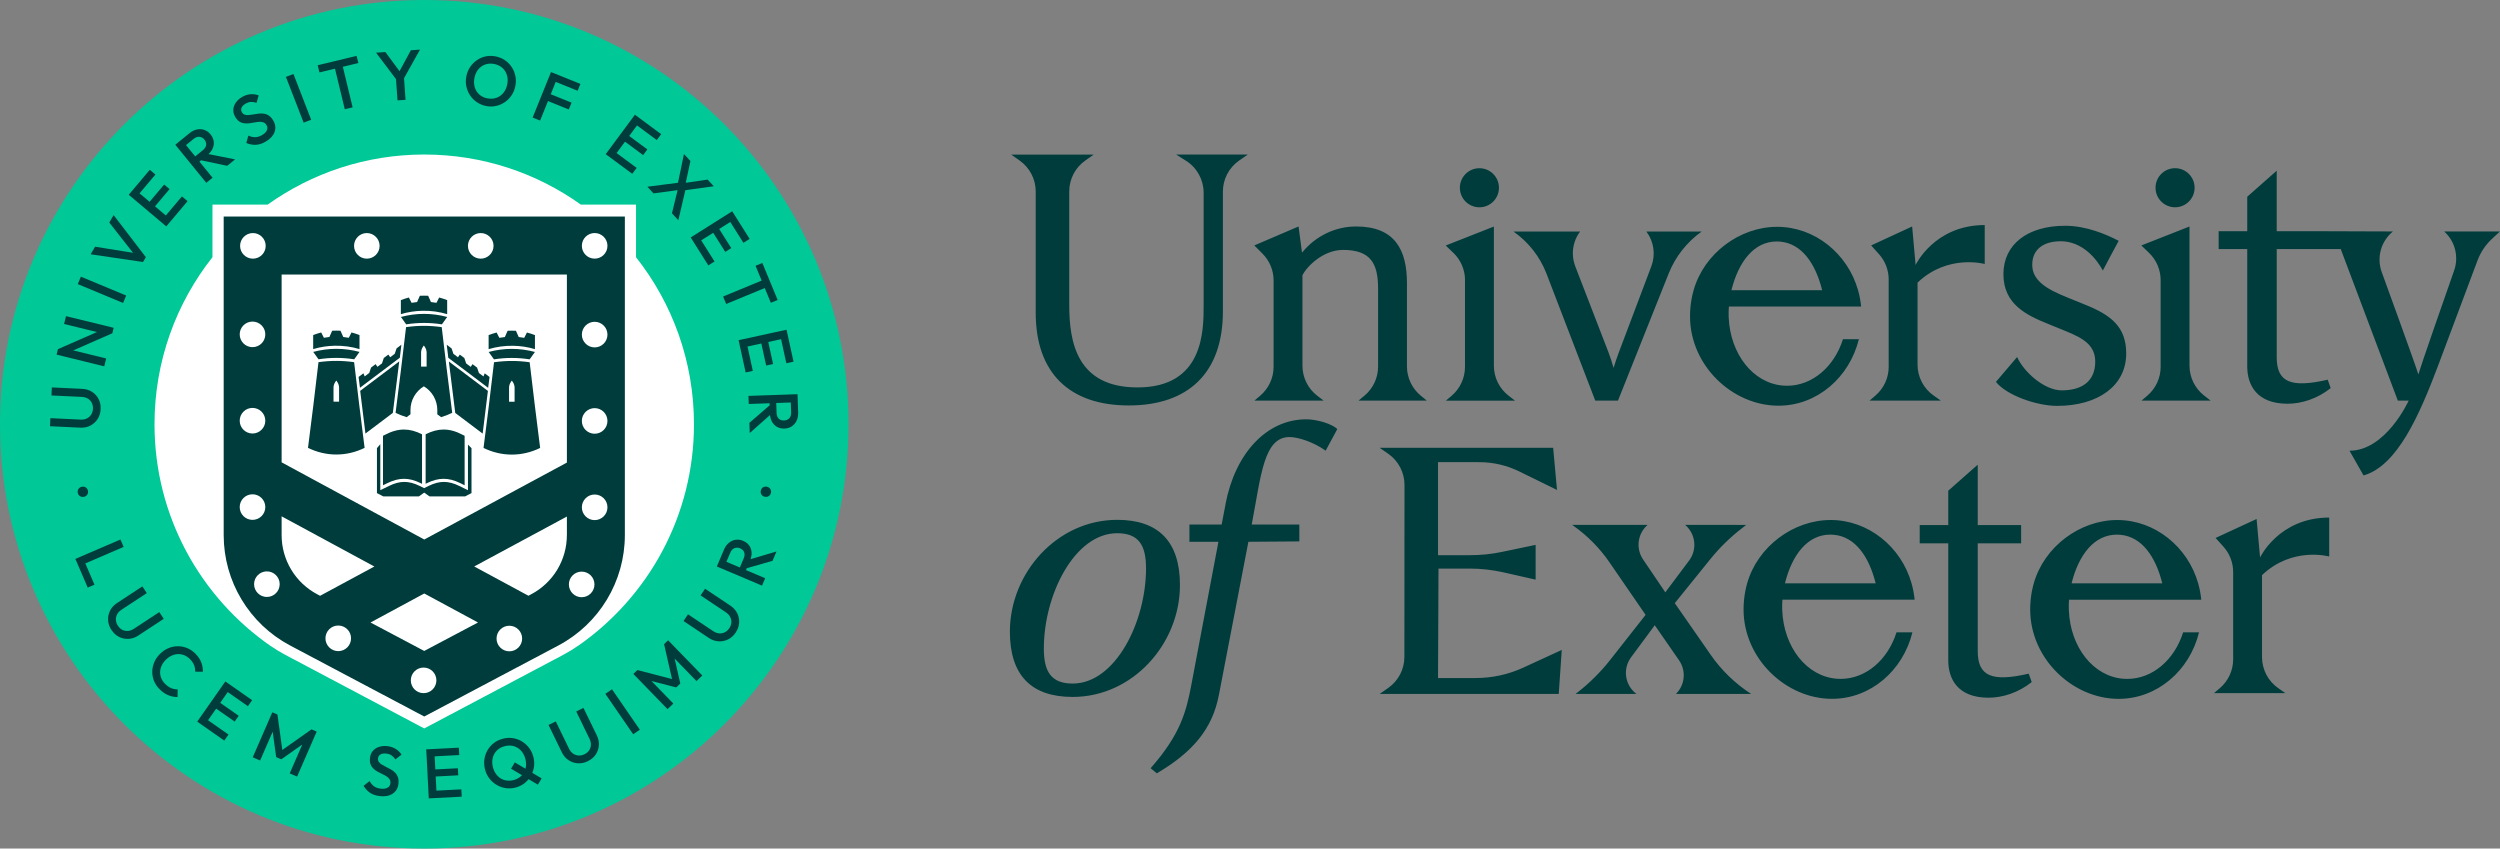 <?xml version="1.0" encoding="UTF-8"?><svg id="Layer_1" xmlns="http://www.w3.org/2000/svg" viewBox="0 0 1109.38 376.54"><rect x="0" y="0" width="1109.38" height="376.54" fill="#808080" stroke="none"/><defs><style>.cls-1{fill:#003c3c;}.cls-2{fill:#00c896;}.cls-3{fill:#fff;}</style></defs><g><path class="cls-2" d="M376.54,188.27c0,103.98-84.29,188.27-188.27,188.27S0,292.24,0,188.27,84.29,0,188.27,0c103.98,0,188.27,84.29,188.27,188.27"/><path class="cls-3" d="M282.24,114.13v-23.33h-24.48c-19.59-14-43.58-22.23-69.5-22.23s-49.91,8.24-69.5,22.23h-24.48v23.33c-16.11,20.39-25.72,46.14-25.72,74.14,0,40.84,20.46,76.9,51.68,98.5,0,0,.01-.01,.02-.02,1.96,1.35,4.01,2.61,6.14,3.74l61.85,32.76,61.86-32.76c2.26-1.2,4.42-2.53,6.48-3.98,0,0,.01,.01,.02,.02,31.03-21.63,51.34-57.57,51.34-98.26,0-28-9.62-53.75-25.72-74.14"/><path class="cls-1" d="M277.28,237.45V96.09H99.26V237.45c0,20.53,11.34,39.37,29.47,48.98l59.53,31.52,59.53-31.52c18.14-9.62,29.49-28.46,29.49-48.98m-56.94,45.89c0-3.13,2.55-5.67,5.68-5.67s5.68,2.54,5.68,5.67-2.54,5.68-5.68,5.68-5.68-2.54-5.68-5.68m-38.04,18.57c0-3.14,2.54-5.68,5.67-5.68s5.68,2.54,5.68,5.68-2.54,5.68-5.68,5.68-5.67-2.54-5.67-5.68m-17.88-25.68l23.85-12.87,23.84,12.87-23.86,12.63-23.84-12.63Zm-20,7.03c0-3.14,2.54-5.68,5.68-5.68s5.68,2.54,5.68,5.68-2.55,5.68-5.68,5.68-5.68-2.55-5.68-5.68m-19.45-54.14l41.16,22.27-24.09,12.99-1.27-.67c-4.76-2.52-8.76-6.3-11.54-10.92-2.79-4.63-4.26-9.93-4.26-15.33v-8.33h0Zm-18.6-4.1c0-3.14,2.54-5.68,5.68-5.68s5.68,2.54,5.68,5.68-2.55,5.67-5.68,5.67c-3.14,0-5.68-2.54-5.68-5.67m0-38.33c0-3.14,2.54-5.68,5.68-5.68s5.68,2.54,5.68,5.68-2.55,5.68-5.68,5.68-5.68-2.54-5.68-5.68m0-38.31c0-3.14,2.54-5.68,5.68-5.68s5.68,2.54,5.68,5.68-2.55,5.67-5.68,5.67-5.68-2.54-5.68-5.67m11.53-39.28c0,3.14-2.54,5.68-5.68,5.68s-5.68-2.54-5.68-5.68,2.55-5.68,5.68-5.68,5.68,2.55,5.68,5.68m6.21,150.12c0,3.14-2.54,5.68-5.68,5.68s-5.68-2.54-5.68-5.68,2.54-5.67,5.68-5.67c3.14,0,5.68,2.54,5.68,5.67m44.34-150.12c0,3.14-2.54,5.68-5.68,5.68s-5.66-2.54-5.66-5.68,2.54-5.68,5.66-5.68,5.68,2.55,5.68,5.68m50.56,0c0,3.14-2.55,5.68-5.68,5.68s-5.68-2.54-5.68-5.68,2.54-5.68,5.68-5.68,5.68,2.55,5.68,5.68m32.54,96.17l-63.28,34.14-63.3-34.24V121.81h126.59v83.46Zm0,32.17c0,5.4-1.47,10.69-4.25,15.33-2.78,4.62-6.78,8.4-11.55,10.92l-1.26,.67-24.06-12.99,41.13-22.16v8.23Zm6.56,16.22c3.14,0,5.68,2.54,5.68,5.68s-2.54,5.68-5.68,5.68-5.67-2.55-5.67-5.68c0-3.14,2.54-5.68,5.67-5.68m11.45-144.57c0,3.14-2.54,5.68-5.68,5.68s-5.68-2.54-5.68-5.68,2.54-5.68,5.68-5.68,5.68,2.55,5.68,5.68m0,39.39c0,3.13-2.54,5.68-5.68,5.68s-5.68-2.55-5.68-5.68,2.54-5.68,5.68-5.68c3.14,0,5.68,2.54,5.68,5.68m0,38.31c0,3.14-2.54,5.68-5.68,5.68s-5.68-2.54-5.68-5.68,2.54-5.68,5.68-5.68,5.68,2.55,5.68,5.68m0,38.33c0,3.13-2.54,5.68-5.68,5.68s-5.68-2.55-5.68-5.68,2.54-5.68,5.68-5.68,5.68,2.54,5.68,5.68m-81.31-6.53l2.37,1.7h15.76l2.85-1.48v-19.93l-1.57-1.57v20.22l-3.88-1.9c-2.44-1.2-4.66-1.78-6.79-1.78s-4.35,.58-6.79,1.78l-1.99,.98-1.99-.98c-2.44-1.2-4.66-1.78-6.79-1.78s-4.35,.58-6.79,1.78l-3.88,1.9v-20.42l-1.49,1.75v19.95l2.85,1.48h15.76l2.37-1.7Zm13.78-35.34l12.15,9.16c.82-6.48,1.6-12.87,2.33-18.94l-17.33-13.06c.88,7.28,1.83,14.97,2.82,22.67l.02,.17Zm17.19-22.5c-1.48,12.69-3.01,25.36-4.65,38.02,8.03,3.94,17.09,3.94,25.12,0-1.63-12.66-3.16-25.34-4.65-38.02-5.27-.76-10.55-.76-15.83,0m6.68,11.35c0-.92,.27-1.81,.78-2.56,.18-.27,.27-.39,.45-.66,.17,.27,.27,.39,.45,.66,.51,.75,.78,1.64,.78,2.56v6.18c-.82,.01-1.64,.01-2.46,0v-6.18h0Zm9.14-12.64c.77-1.11,1.54-2.2,2.35-3.28-6.77-1.82-13.77-1.82-20.54,0,.81,1.08,1.59,2.17,2.36,3.28,5.27-.83,10.56-.83,15.83,0m-7.3-6.02c3.23,.05,6.51,.54,9.65,1.49v-6.23c-1.17-.45-2.34-.83-3.55-1.15-.41,.78-.81,1.57-1.21,2.36-.81-.15-1.62-.26-2.44-.35-.41-.93-.82-1.85-1.23-2.78-1.23-.06-2.45-.06-3.69,0-.41,.93-.82,1.85-1.23,2.78-.82,.08-1.63,.2-2.44,.35-.4-.79-.8-1.58-1.21-2.36-1.21,.32-2.38,.7-3.55,1.15v6.23c3.54-1.07,7.24-1.55,10.88-1.49m-10.46,13.85l-2.16-1.63-.55,1.38-2.02-1.52-.81-2.4-2.02-1.52-.81,1.19-2.02-1.52-.81-2.4-2.02-1.52-.81,1.19-2.02-1.52-.81-2.4-2.16-1.65s.51,4.23,.7,5.8l17.69,13.33c.11-.91,.61-4.78,.61-4.78m-21.14-23.39c.77-1.11,1.54-2.2,2.35-3.28-6.76-1.82-13.77-1.82-20.54,0,.81,1.07,1.59,2.17,2.35,3.28,5.27-.83,10.56-.83,15.83,0m-8.53-6.02c3.64-.06,7.35,.42,10.88,1.49v-6.23c-1.17-.45-2.34-.83-3.55-1.15-.41,.78-.81,1.57-1.21,2.36-.81-.15-1.62-.26-2.44-.35-.41-.93-.82-1.85-1.23-2.78-1.24-.06-2.45-.06-3.69,0-.41,.93-.82,1.85-1.23,2.78-.82,.08-1.63,.2-2.44,.35-.4-.79-.8-1.58-1.21-2.36-1.21,.32-2.38,.7-3.55,1.15v6.23c3.14-.95,6.42-1.43,9.66-1.49m-9.41,15.05l-2.16,1.65-.81,2.4-2.02,1.52-.81-1.19-2.02,1.52-.81,2.4-2.02,1.52-.81-1.19-2.02,1.52-.81,2.4-2.02,1.52-.55-1.38-2.16,1.63s.51,3.87,.62,4.79l17.69-13.33c.19-1.58,.69-5.81,.69-5.81m-20.93,6.51c.77-1.11,1.54-2.2,2.35-3.28-6.76-1.82-13.77-1.82-20.54,0,.81,1.08,1.59,2.17,2.35,3.28,5.27-.83,10.56-.83,15.83,0m-8.53-6.02c3.64-.06,7.35,.42,10.88,1.49v-6.23c-1.17-.45-2.34-.83-3.55-1.15-.41,.78-.81,1.57-1.21,2.36-.81-.15-1.62-.26-2.44-.35-.41-.93-.82-1.85-1.23-2.78-1.24-.06-2.45-.06-3.69,0-.41,.93-.82,1.85-1.23,2.78-.82,.08-1.63,.2-2.44,.35-.4-.79-.8-1.58-1.21-2.36-1.21,.32-2.38,.7-3.55,1.15v6.23c3.14-.95,6.42-1.44,9.65-1.49m-7.3,7.3c-1.48,12.69-3,25.36-4.65,38.02,8.04,3.94,17.09,3.94,25.12,0-1.63-12.66-3.15-25.34-4.65-38.02-5.26-.76-10.55-.76-15.83,0m6.68,11.35c0-.92,.27-1.81,.79-2.56,.17-.27,.27-.39,.44-.66,.19,.27,.28,.39,.45,.66,.51,.75,.79,1.64,.79,2.56v6.18c-.82,.01-1.64,.01-2.47,0v-6.18h0Zm14.18,20.31l12.15-9.16,.02-.17c1-7.7,1.95-15.39,2.82-22.67l-17.33,13.06c.73,6.07,1.51,12.46,2.33,18.94m24.49,22.01l.62,.3v-21.98c-2.87-1.43-5.43-2.1-8-2.1-2.75,0-5.48,.77-8.6,2.41l-.72,.38v21.94l1.94-.95c2.63-1.29,5.05-1.92,7.38-1.92,2.34,0,4.75,.63,7.38,1.92m10.19-23.78c-2.56,0-5.11,.67-7.97,2.09v21.98l.59-.29c2.63-1.29,5.05-1.92,7.39-1.92s4.75,.62,7.38,1.92l1.94,.95v-21.94l-.72-.38c-3.12-1.65-5.85-2.41-8.6-2.41m-8.75-19.17c1.84,1.11,3.32,2.65,4.36,4.47,1.02,1.81,1.59,3.87,1.59,6.02v1.91c.71,.53,.99,.74,1.7,1.27,1.68-.5,3.31-1.14,4.91-1.92-1.65-12.66-3.16-25.35-4.65-38.02-5.27-.77-10.56-.77-15.83,0-1.49,12.67-3.01,25.36-4.65,38.02,1.6,.79,3.22,1.43,4.91,1.92,.71-.53,1-.74,1.7-1.27v-1.91c0-4.3,2.26-8.28,5.94-10.5m1.23-8.74c-.82,.01-1.65,.01-2.46,0v-6.17c0-.92,.26-1.82,.77-2.56,.17-.27,.27-.39,.45-.66,.17,.27,.27,.39,.45,.66,.51,.74,.78,1.64,.78,2.56v6.17h0Z"/><path class="cls-1" d="M342.11,218.66c-.13,.65-.45,1.14-.97,1.47-.52,.33-1.1,.43-1.73,.31-.65-.13-1.15-.45-1.49-.95-.35-.5-.45-1.08-.32-1.73,.13-.65,.45-1.14,.96-1.48,.51-.33,1.09-.43,1.74-.31,.63,.13,1.12,.44,1.48,.94,.35,.5,.47,1.08,.34,1.73m-19.76,30.65l1.72-4.07c.43-1.01,1.05-1.67,1.85-1.98,.81-.31,1.63-.29,2.47,.07,.94,.4,1.55,.99,1.83,1.77,.29,.79,.22,1.69-.21,2.7l-1.71,4.04-5.96-2.52Zm20.46-.43l1.76-4.15-11.52,3.43c.36-1.04,.52-2.04,.46-3.01-.07-1.16-.43-2.18-1.07-3.07-.64-.89-1.54-1.58-2.7-2.07-1.11-.47-2.21-.62-3.3-.47-1.09,.16-2.09,.61-3,1.35-.91,.74-1.63,1.74-2.17,3l-3.18,7.51,20.06,8.49,1.39-3.29-8.51-3.6,.36-.85,11.41-3.26Zm-16.32,31.81c-.91,1.36-2.04,2.38-3.39,3.05-1.35,.67-2.77,.96-4.27,.87-1.5-.09-2.93-.59-4.29-1.5l-11.23-7.51,1.99-2.98,11.2,7.49c.88,.59,1.77,.91,2.66,.97,.89,.06,1.73-.11,2.51-.51s1.44-1,1.96-1.79c.54-.81,.84-1.64,.9-2.5,.06-.86-.11-1.68-.52-2.48-.4-.79-1.04-1.48-1.9-2.06l-11.23-7.5,1.99-2.97,11.25,7.52c1.36,.91,2.37,2.03,3.03,3.37,.65,1.34,.93,2.74,.84,4.23-.09,1.49-.6,2.92-1.52,4.3m-14.83,19.08l-15.17-15.63-1.79,1.73,3.53,15.48-15.37-4-1.79,1.73,15.17,15.63,2.57-2.49-9.71-10.01,11.01,2.86,1.79-1.73-2.52-11.09,9.71,10.01,2.57-2.49Zm-30.67,26.09l-12.35-17.94,2.95-2.03,12.35,17.94-2.95,2.03Zm-20.13,11.95c-1.47,.72-2.96,1.03-4.46,.92-1.5-.1-2.88-.57-4.12-1.4-1.25-.83-2.23-1.99-2.95-3.46l-5.91-12.15,3.22-1.57,5.89,12.12c.46,.95,1.07,1.68,1.81,2.18,.74,.5,1.55,.78,2.43,.83,.88,.05,1.74-.14,2.6-.56,.88-.43,1.56-.99,2.04-1.7,.49-.71,.75-1.51,.81-2.4,.05-.89-.15-1.8-.6-2.73l-5.91-12.15,3.22-1.57,5.92,12.17c.72,1.47,1.02,2.95,.91,4.44-.11,1.48-.58,2.84-1.41,4.08-.83,1.23-1.99,2.21-3.49,2.94m-29.52,6.49c-.91,.92-2.08,1.55-3.51,1.92-1.05,.26-2.06,.32-3.04,.17-.98-.15-1.87-.47-2.67-.98-.8-.5-1.5-1.18-2.08-2.03-.59-.84-1.02-1.82-1.3-2.93-.38-1.49-.4-2.87-.07-4.15,.33-1.28,.95-2.38,1.87-3.28,.92-.91,2.08-1.54,3.49-1.89,1.07-.27,2.08-.33,3.05-.19,.97,.14,1.86,.47,2.67,.98,.82,.51,1.51,1.18,2.1,2.01,.58,.83,1.01,1.79,1.3,2.9,.38,1.49,.4,2.88,.08,4.17-.01,.05-.03,.1-.05,.15l-4.72-2.81-1.67,2.8,4.83,2.88c-.09,.1-.17,.2-.26,.3m9,1.12l-4.12-2.46c.33-.82,.58-1.67,.71-2.57,.22-1.46,.14-2.94-.24-4.45-.38-1.51-1.02-2.85-1.9-4.03-.89-1.18-1.95-2.14-3.18-2.89-1.24-.75-2.58-1.23-4.01-1.46-1.44-.22-2.91-.15-4.42,.24s-2.84,1.01-4,1.89c-1.16,.88-2.1,1.94-2.82,3.18-.72,1.24-1.2,2.59-1.42,4.03-.22,1.45-.14,2.93,.24,4.43,.38,1.51,1.02,2.85,1.9,4.03,.89,1.18,1.95,2.14,3.18,2.89,1.24,.74,2.58,1.23,4.03,1.47,1.45,.23,2.93,.16,4.44-.22,1.49-.38,2.81-1.01,3.96-1.9,.71-.55,1.33-1.17,1.87-1.84l4.11,2.45,1.67-2.8Zm-35.46,8.12l-.17-3.26-11.06,.58-.32-6.28,10.01-.52-.16-3.14-10.01,.52-.3-5.81,10.91-.57-.17-3.27-14.48,.75,1.13,21.75,14.64-.76Zm-36.43-.27c-1.71-.21-3.12-.69-4.25-1.45-1.12-.76-2.08-1.79-2.89-3.1l2.7-2.12c.49,.94,1.12,1.7,1.89,2.28,.77,.58,1.79,.95,3.06,1.1,1.2,.14,2.18,.01,2.95-.4,.77-.41,1.21-1.05,1.31-1.91,.09-.72-.03-1.33-.35-1.83-.32-.5-.76-.93-1.33-1.3-.57-.37-1.21-.72-1.91-1.04-.7-.32-1.4-.68-2.1-1.07-.7-.39-1.32-.84-1.87-1.37-.55-.53-.97-1.17-1.26-1.94-.28-.77-.36-1.7-.23-2.82,.15-1.28,.6-2.33,1.33-3.15,.73-.82,1.67-1.4,2.79-1.75,1.13-.35,2.35-.44,3.67-.28,1.42,.17,2.66,.6,3.72,1.29s1.88,1.51,2.48,2.46l-2.7,2.12c-.53-.77-1.12-1.37-1.74-1.79-.63-.42-1.38-.68-2.24-.78-1.07-.13-1.94-.01-2.6,.35-.66,.36-1.04,.93-1.13,1.71-.08,.66,.04,1.21,.37,1.66s.77,.84,1.35,1.2c.57,.35,1.21,.69,1.91,1.03,.7,.34,1.4,.7,2.09,1.1,.69,.4,1.32,.87,1.87,1.43,.55,.56,.96,1.24,1.24,2.04,.28,.81,.35,1.79,.21,2.94-.23,1.94-1.1,3.39-2.6,4.36-1.5,.97-3.42,1.32-5.75,1.04m-30.2-29.62l-12.98,9.16-2.15-15.74-2.28-.99-8.69,19.97,3.28,1.43,5.57-12.79,1.55,11.27,2.28,.99,9.3-6.55-5.57,12.79,3.28,1.43,8.69-19.97-2.28-.99Zm-28.24-10.26l1.87-2.68-11.88-8.32-12.49,17.84,12.01,8.41,1.87-2.68-9.07-6.35,3.6-5.15,8.21,5.74,1.8-2.57-8.21-5.75,3.34-4.77,8.95,6.27Zm-39.26-7.6c-1.1-1.13-1.92-2.37-2.45-3.72-.53-1.35-.77-2.75-.74-4.18,.04-1.43,.35-2.81,.95-4.15,.59-1.34,1.45-2.55,2.56-3.64,1.11-1.09,2.34-1.92,3.69-2.48,1.35-.56,2.73-.85,4.16-.85s2.81,.28,4.16,.83c1.35,.55,2.58,1.39,3.68,2.52,1.23,1.26,2.09,2.55,2.58,3.88,.48,1.33,.72,2.69,.7,4.1l-3.43-.04c.05-.95-.1-1.9-.46-2.83-.36-.94-.97-1.84-1.83-2.72-.76-.77-1.58-1.34-2.47-1.72s-1.81-.55-2.77-.54c-.95,.02-1.9,.24-2.82,.65-.93,.42-1.8,1.02-2.62,1.82-.82,.8-1.44,1.66-1.88,2.58-.43,.92-.67,1.86-.71,2.81-.04,.95,.12,1.88,.48,2.78,.36,.9,.91,1.73,1.67,2.5,.93,.95,1.86,1.61,2.8,1.99,.93,.38,1.88,.55,2.83,.51l-.04,3.43c-1.42,0-2.81-.28-4.17-.84-1.36-.56-2.65-1.46-3.87-2.7m-21.29-26.2c-.9-1.37-1.4-2.81-1.49-4.31-.1-1.5,.19-2.93,.86-4.27,.67-1.35,1.69-2.47,3.06-3.37l11.29-7.42,1.96,2.99-11.26,7.4c-.89,.58-1.53,1.27-1.93,2.07-.4,.8-.58,1.64-.51,2.51,.07,.88,.36,1.71,.89,2.51,.54,.82,1.19,1.42,1.95,1.81,.76,.39,1.59,.55,2.48,.49,.89-.06,1.77-.38,2.64-.95l11.29-7.42,1.97,2.99-11.31,7.43c-1.37,.9-2.8,1.39-4.28,1.47-1.49,.08-2.89-.21-4.22-.87-1.33-.66-2.45-1.69-3.36-3.08m5.38-36.86l-1.42-3.29-20,8.62,5.48,12.72,3-1.29-4.06-9.43,17-7.33Zm-20.36-24.03c-.13-.65-.01-1.23,.34-1.73,.36-.5,.85-.82,1.48-.94,.65-.13,1.23-.03,1.74,.31,.51,.33,.83,.82,.96,1.48,.13,.65,.02,1.23-.32,1.73-.35,.5-.84,.82-1.49,.95-.63,.12-1.21,.02-1.73-.31-.52-.33-.84-.82-.97-1.47m315.72-33.07c-.6,.62-1.36,.95-2.27,.98-1.02,.04-1.82-.24-2.41-.83-.59-.59-.91-1.44-.95-2.54l-.15-4.39,6.47-.23,.15,4.42c.04,1.1-.24,1.96-.84,2.58m3.67-10.68l-21.77,.76,.12,3.58,9.24-.32,.03,.92-8.98,7.77,.16,4.51,9-7.97c.11,1.09,.39,2.07,.85,2.93,.55,1.02,1.31,1.8,2.26,2.33,.95,.54,2.06,.78,3.33,.74,1.2-.04,2.27-.37,3.19-.97,.92-.6,1.64-1.43,2.15-2.49,.51-1.06,.75-2.27,.7-3.64l-.28-8.15Zm-22.2-21.16l6.14-1.34,2.14,9.79,3.07-.67-2.14-9.79,5.69-1.24,2.33,10.67,3.19-.7-3.09-14.17-21.28,4.64,3.12,14.32,3.19-.7-2.36-10.82Zm10.36-19.4l3.02-1.25-6.79-16.42-3.02,1.25,2.71,6.56-17.11,7.08,1.37,3.31,17.11-7.08,2.71,6.56Zm-25.58-31.07l5.35,8.48,2.66-1.68-5.35-8.48,4.92-3.11,5.83,9.24,2.76-1.74-7.74-12.26-18.42,11.62,7.82,12.4,2.76-1.74-5.91-9.37,5.32-3.35Zm-2.48-23.61l-9.7,1.43,2.07-9.67-2.87-3.11-2.64,12.77-13.6,1.76,2.73,2.95,10.7-1.44-2.52,10.28,2.83,3.06,3.12-13.31,12.61-1.76-2.73-2.95Zm-28.61-10.86l1.87-2.53-8.05-5.96,3.46-4.68,8.78,6.5,1.95-2.62-11.65-8.63-12.97,17.5,11.78,8.73,1.95-2.63-8.9-6.59,3.74-5.05,8.05,5.97Zm-29.06-28.56l1.22-3.03-13.04-5.27-8.16,20.2,3.32,1.34,3.5-8.66,9.23,3.73,1.22-3.03-9.23-3.73,2.21-5.48,9.72,3.93Zm-40.03,3.38c1.45,.28,2.78,.2,3.99-.24,1.22-.44,2.25-1.17,3.09-2.2,.85-1.03,1.41-2.3,1.71-3.8,.22-1.12,.24-2.18,.06-3.17-.18-1-.52-1.9-1.04-2.71-.52-.81-1.18-1.48-2-2.02-.82-.54-1.76-.91-2.84-1.12-1.42-.28-2.74-.2-3.96,.23-1.21,.43-2.24,1.15-3.08,2.18-.84,1.02-1.41,2.28-1.7,3.79-.22,1.12-.24,2.19-.07,3.21,.17,1.01,.51,1.92,1.02,2.72,.51,.8,1.18,1.47,2,2.02,.82,.55,1.76,.93,2.82,1.13m-.59,3.37c-1.53-.3-2.9-.86-4.11-1.69-1.21-.83-2.22-1.84-3.02-3.05-.8-1.2-1.35-2.52-1.65-3.97s-.3-2.93,0-4.46c.3-1.53,.85-2.9,1.67-4.11,.82-1.21,1.82-2.23,3-3.05,1.18-.82,2.49-1.38,3.91-1.68,1.42-.3,2.9-.31,4.42,0,1.53,.3,2.89,.85,4.1,1.67,1.2,.82,2.21,1.82,3.01,3.03,.8,1.2,1.35,2.53,1.65,3.97,.3,1.44,.3,2.93,0,4.46-.3,1.53-.86,2.9-1.68,4.13s-1.82,2.24-3,3.05c-1.18,.81-2.48,1.37-3.91,1.68-1.42,.32-2.89,.33-4.4,.03m-29.32-25.03l-4.07,.29-5.02,9.28-6.28-8.49-4.13,.29,8.84,11.71,.67,9.45,3.57-.25-.68-9.59,7.09-12.69Zm-27.37,5.96l-.76-3.18-17.27,4.16,.77,3.18,6.9-1.66,4.34,18,3.48-.84-4.34-18,6.9-1.66Zm-24.27,26.46l-7.87-20.31,3.34-1.29,7.87,20.31-3.34,1.29Zm-17.01,8.5c-1.5,.84-2.93,1.28-4.28,1.33-1.35,.05-2.74-.23-4.16-.81l.93-3.3c.95,.47,1.91,.71,2.87,.73,.96,.02,2-.28,3.13-.91,1.05-.59,1.77-1.27,2.15-2.06,.38-.79,.36-1.56-.07-2.32-.35-.63-.81-1.06-1.35-1.27-.55-.21-1.16-.3-1.85-.27-.68,.04-1.4,.13-2.16,.28-.76,.15-1.53,.28-2.32,.37-.79,.1-1.56,.1-2.32,0-.76-.1-1.48-.37-2.16-.83-.68-.45-1.29-1.16-1.84-2.14-.63-1.12-.89-2.23-.77-3.33s.52-2.11,1.23-3.06c.71-.94,1.64-1.74,2.8-2.39,1.25-.7,2.5-1.08,3.76-1.14,1.26-.07,2.41,.11,3.45,.53l-.93,3.3c-.89-.31-1.71-.45-2.46-.42-.76,.03-1.51,.26-2.27,.68-.94,.53-1.57,1.13-1.89,1.81-.32,.68-.29,1.36,.1,2.05,.32,.58,.75,.95,1.27,1.12,.52,.17,1.12,.23,1.79,.17,.67-.05,1.39-.15,2.15-.3,.76-.14,1.54-.26,2.34-.35,.79-.09,1.58-.07,2.35,.06,.77,.13,1.51,.43,2.21,.92,.7,.49,1.34,1.24,1.9,2.25,.95,1.7,1.1,3.39,.46,5.06-.65,1.67-2,3.08-4.04,4.22m-35.22,1.47l3.43-2.79c.85-.69,1.71-.99,2.57-.89,.86,.1,1.58,.51,2.15,1.22,.64,.79,.9,1.6,.79,2.42-.12,.83-.6,1.59-1.45,2.29l-3.4,2.77-4.09-5.02Zm18.28,9.2l3.5-2.85-11.79-2.36c.81-.75,1.42-1.56,1.82-2.44,.48-1.06,.64-2.13,.49-3.21-.15-1.08-.62-2.12-1.42-3.1-.76-.93-1.66-1.58-2.7-1.96-1.04-.37-2.13-.45-3.29-.22-1.15,.23-2.26,.77-3.32,1.64l-6.32,5.14,13.75,16.9,2.78-2.26-5.83-7.17,.72-.58,11.61,2.47Zm-17.59,15.67l-2.5-2.11-7.14,8.47-4.81-4.05,6.46-7.66-2.4-2.02-6.46,7.66-4.45-3.75,7.04-8.35-2.5-2.11-9.34,11.09,16.66,14.04,9.44-11.21Zm-32.8,6.18l-1.94,3.3,10.54,13.44-16.84-2.7-1.97,3.36,23.24,3.43,1.26-2.15-14.3-18.67Zm4.2,39.01l-20.11-8.37,1.37-3.3,20.11,8.37-1.38,3.3Zm-4.19,11.02l-21.16-5.18-.85,3.48,14.6,3.58-17.34,7.6-.59,2.42,21.16,5.19,.85-3.48-14.6-3.58,17.34-7.61,.59-2.42Zm-5.77,36.07c-.08,1.64-.52,3.09-1.33,4.36-.81,1.27-1.88,2.25-3.21,2.95-1.33,.7-2.81,1-4.45,.93l-13.49-.64,.17-3.58,13.46,.64c1.06,.05,1.98-.13,2.78-.54,.8-.41,1.43-.98,1.89-1.73,.46-.75,.71-1.6,.76-2.55,.05-.97-.13-1.84-.52-2.61-.39-.77-.96-1.39-1.72-1.86-.76-.47-1.65-.73-2.69-.78l-13.49-.64,.17-3.57,13.52,.64c1.64,.08,3.08,.52,4.33,1.33,1.25,.81,2.22,1.87,2.9,3.19,.69,1.32,.99,2.81,.91,4.47"/></g><path class="cls-1" d="M647.82,83.32c0-4.79,3.88-8.67,8.67-8.67s8.67,3.88,8.67,8.67-3.88,8.67-8.67,8.67-8.67-3.88-8.67-8.67Zm-188.22,1.64v53.87c0,26.55,14.88,41.09,41.3,41.09s41.76-14.48,41.76-41.7v-53.19c0-5.5,2.7-10.66,7.22-13.8l3.84-2.66h-31.83l4.36,2.74c4.9,3.07,7.87,8.44,7.87,14.23v49.82c0,11.54,0,36.56-29.35,36.56-26.89,0-30.29-20.08-30.29-36.56v-50.41c0-5.45,2.65-10.57,7.1-13.71l3.76-2.65h-36.63l3.77,2.66c4.47,3.14,7.12,8.27,7.12,13.73Zm190.49,39.37v38.48c0,4.93-2.17,9.61-5.92,12.8l-2.56,2.18h30.69l-2.82-2.17c-4.14-3.18-6.57-8.1-6.57-13.32v-61.77l-21.36,8.41,3.44,3.32c3.27,3.16,5.12,7.52,5.12,12.07Zm264.85,48.9c-7.87,0-16.98-8.32-19.84-14.8l-9.4,11.03c4.71,5.96,18.12,10.65,27.12,10.65,18.13,0,30.69-8.87,30.69-23.24,0-11.89-6.78-17.06-18.13-21.63l-7.79-3.16c-9.2-3.69-15.78-7.46-15.78-14.58s5.34-10.48,12.73-10.44c12.38,.07,18.59,13,18.59,13,2.68-5.14,3.91-7.38,7.04-13.19-5.68-2.98-14.51-6.69-23.75-6.69-16.63,0-27.4,8.2-27.4,21.49s10.14,18.14,19.75,22.03l8.06,3.29c7.52,3.09,12.93,6.11,12.93,13.5,0,8.66-5.87,12.73-14.81,12.73Zm-228.66-51.74l21.62,56.29c.12,.02,9.96,.02,10.08,0l22.51-56.44c1.49-3.74,3.52-7.23,5.98-10.36,2.47-3.14,5.38-5.91,8.67-8.24h-24.57l.05,.06c3.3,4.41,4.12,10.2,2.17,15.35l-14.36,38.03c-.93,2.4-1.66,4.73-2.4,7.07-.66-2.33-1.4-4.67-2.33-7.07l-14.67-37.98c-.72-1.88-1.08-3.85-1.08-5.8,0-3.43,1.1-6.83,3.22-9.65h-29.56c6.65,4.65,11.76,11.18,14.68,18.76Zm278.91-29.51c4.79,0,8.67-3.88,8.67-8.67s-3.88-8.67-8.67-8.67-8.67,3.88-8.67,8.67,3.88,8.67,8.67,8.67Zm-213.64,36.79c4.6-16.27,20.43-28.12,37.07-28.12s31.29,11.84,35.89,28.12c.66,2.33,1.13,4.75,1.37,7.24h-58.67c0,.11-.02,.2-.02,.31l-.02,.32c-.02,.27-.03,.55-.05,.82-.01,.29-.02,.59-.03,.88,0,.28,0,.55,0,.83s0,.55,0,.83c0,.27,.01,.54,.02,.81,.68,16.19,10.74,29.21,24.09,30.29,.6,.05,1.2,.08,1.81,.08,11.34,0,21.02-8.59,24.81-20.67h7.06c-4.17,16.99-18.57,29.52-35.68,29.52-20.38,0-39.25-17.77-39.25-39.68,0-1.46,.08-2.91,.22-4.32,.25-2.49,.71-4.91,1.37-7.24Zm16.79,0h40.24c-2.95-11.92-9.1-20.66-18.55-21.54-.52-.05-1.05-.08-1.58-.08-10.14,0-17,9.04-20.12,21.61Zm63.84,46.82l-2.57,2.18h31.65l-3.15-2.2c-4.51-3.14-7.2-8.29-7.2-13.78v-36.38c13.47-12.83,29.82-8.26,29.82-8.26v-17.28c-22.33,0-30.68,17.71-30.68,17.71l-1.53-17.08-18.19,8.41,3.49,3.89c2.77,3.08,4.29,7.08,4.29,11.21v38.77c0,4.93-2.17,9.61-5.93,12.8Zm-73.08,114.95l-15.91-22.89,15.75-19.5c4.1-5.08,8.78-9.67,13.95-13.66l1.99-1.56-27.1-.03c4.67,3.99,5.45,10.92,1.77,15.84-3.52,4.71-7.05,9.41-10.56,14.11l-9.88-14.61c-3.22-4.76-2.49-11.15,1.73-15.06l.3-.28h-33.52l.54,.38c6.27,4.42,11.7,9.92,16.04,16.24l16.04,23.33-15.73,20.01c-4.22,5.36-9.07,10.19-14.46,14.38l-.9,.7h27.04l-.08-.06c-5.08-3.86-6.11-11.08-2.32-16.2,3.5-4.73,7.01-9.47,10.52-14.23l10.78,15.56c3.19,4.6,2.66,10.81-1.27,14.8l-.13,.13h33.39l-.14-.09c-7.01-4.57-13.07-10.45-17.85-17.32Zm212.49-128.26v-61.77l-21.36,8.41,3.44,3.32c3.27,3.16,5.12,7.52,5.12,12.07v38.48c0,4.93-2.17,9.61-5.92,12.8l-2.57,2.18h30.69l-2.82-2.17c-4.14-3.18-6.57-8.1-6.57-13.32Zm-53.55,106.15c0,.28,0,.55,0,.83s0,.55,0,.83c0,.27,.01,.54,.02,.81,.68,16.19,10.73,29.21,24.09,30.29,.6,.05,1.2,.08,1.81,.08,11.34,0,21.02-8.59,24.81-20.67h7.06c-4.17,16.99-18.57,29.52-35.68,29.52-20.38,0-39.25-17.77-39.25-39.68,0-1.46,.08-2.91,.22-4.32,.24-2.49,.71-4.91,1.37-7.24,4.6-16.27,20.43-28.12,37.07-28.12s31.29,11.84,35.89,28.12c.66,2.33,1.13,4.75,1.37,7.24h-58.67c0,.11-.02,.2-.02,.31l-.02,.32c-.02,.27-.04,.55-.05,.82-.01,.29-.02,.59-.03,.88Zm1.24-9.57h40.24c-2.95-11.92-9.1-20.66-18.55-21.54-.52-.05-1.05-.08-1.58-.08-10.14,0-17,9.04-20.12,21.61Zm165.35-156.15l.08,.08c4.76,4.36,6.46,11.15,4.32,17.25-4.25,12.04-14.88,42.59-15.88,46.12-.93-3.4-16.23-45.36-16.23-45.36-2.38-6.47-.39-13.74,4.96-18.09l-28.53-.1-.03-.02h-23.02v-26.84l-13.08,11.55v15.29h-12.68v7.92h12.68v52.1c0,8.14,4.14,16.55,17.88,16.55,6.27,0,13.34-2.27,19.15-6.94l-1.33-3.73c-16.41,3.8-22.62,1.07-22.62-9.94v-48.03h28.41l25.33,67.25h4.82s-10.06,22.24-26.26,22.24l6.23,10.97c14.93-4.27,24.74-26.51,33.32-49.36l17.25-46.04c1.38-3.68,3.6-6.98,6.48-9.65l3.47-3.21h-24.73Zm-207,186.29v-47.9h19.25v-8.09h-19.25v-26.81l-13.08,11.55v15.26h-12.67v8.09h12.67v51.97c0,8.14,4.14,16.54,17.88,16.54,6.27,0,13.34-2.27,19.15-6.94l-1.33-3.73c-16.41,3.81-22.62,1.07-22.62-9.94Zm-354.02-29.36c0,26.08-20.95,49.63-47.62,49.63-18.2,0-27.85-9.47-27.85-28.95,0-26.09,20.94-49.64,47.62-49.64,18.2,0,27.85,9.48,27.85,28.96Zm-15.06-7.47c0-10.01-3.06-15.61-12.94-15.55-18.75,.13-32.4,27.22-32.4,51.17,0,10.01,3.06,15.61,12.95,15.54,18.75-.13,32.4-27.22,32.4-51.17Zm494.36-4.79l-1.54-17.08-18.19,8.41,3.49,3.89c2.77,3.08,4.3,7.08,4.3,11.22v38.77c0,4.93-2.17,9.61-5.93,12.8l-2.56,2.18h31.64l-3.15-2.2c-4.51-3.14-7.19-8.29-7.19-13.78v-36.38c13.47-12.83,29.81-8.26,29.81-8.26v-17.28c-22.33,0-30.68,17.71-30.68,17.71Zm-459.06-23.68c-.6,3-1.14,6-1.74,9.07h-14.3v7.31l-.09,.34h12.96l-12.09,63.87c-2.22,11.68-4.9,21.76-18,36.6l2.75,2.28c16.05-9.47,24.65-19.75,27.54-34.72l13.1-68.03,22.61-.17v-7.49h-21.14c4.16-21.56,5.24-38.82,16.79-38.82,3.79,0,10.73,2.25,16.03,6.05l5.16-9.58c-2.44-2.45-9.3-4.34-13.73-4.34-17.8,0-31.64,15.31-35.87,37.61Zm61.62-48.11l-2.62,2.17h30.29l-2.65-2.17c-3.89-3.19-6.15-7.96-6.15-12.99v-36.95c0-14.74-5.34-25.15-22.55-25.15-9.01,0-17.81,4-24.02,11.61-.57-4.04-1.53-11.61-1.53-11.61l-19.63,8.41,3.67,3.69c3.13,3.15,4.88,7.4,4.88,11.84v38.34c0,4.93-2.17,9.61-5.93,12.8l-2.56,2.18h30.69l-2.76-2.1c-4.18-3.17-6.63-8.12-6.63-13.37v-40.13c2.08-4.17,9.36-11.26,18.01-11.26,12.3,0,15.55,6.07,15.55,17.15v34.62c0,5-2.22,9.74-6.07,12.93Zm185.38,92.83c0,.28,0,.55,0,.83s0,.55,0,.83c0,.27,.01,.54,.02,.81,.68,16.19,10.74,29.21,24.09,30.29,.6,.05,1.2,.08,1.81,.08,11.34,0,21.02-8.59,24.81-20.67h7.06c-4.17,16.99-18.57,29.52-35.68,29.52-20.38,0-39.25-17.77-39.25-39.68,0-1.46,.08-2.91,.22-4.32,.25-2.49,.71-4.91,1.37-7.24,4.6-16.27,20.43-28.12,37.07-28.12s31.29,11.84,35.89,28.12c.66,2.33,1.12,4.75,1.37,7.24h-58.67c0,.11-.02,.2-.02,.31l-.02,.32c-.02,.27-.03,.55-.05,.82-.01,.29-.02,.59-.03,.88Zm1.24-9.57h40.24c-2.95-11.92-9.09-20.66-18.55-21.54-.52-.05-1.05-.08-1.58-.08-10.14,0-17,9.04-20.12,21.61Zm-137.23,42.03c-4.17,0-9.66,0-16.73,0l.21-48.57h13.82c5.06,0,10.11,.57,15.05,1.68l14.23,3.23v-15.43l-14.98,3.13c-4.58,.96-9.26,1.44-13.94,1.44h-14.39v-41.3c7.94,0,14.04,.02,18.48,.03,6.09,.02,12.09,1.43,17.56,4.11l16.76,8.22-1.71-18.7h-76.99l3.82,2.66c4.51,3.14,7.2,8.3,7.2,13.79l-.05,76.36c0,5.47-2.68,10.6-7.16,13.74l-3.8,2.66h79.46l1.34-19.52-17.07,7.85c-6.61,3.04-13.8,4.62-21.09,4.61Z"/></svg>